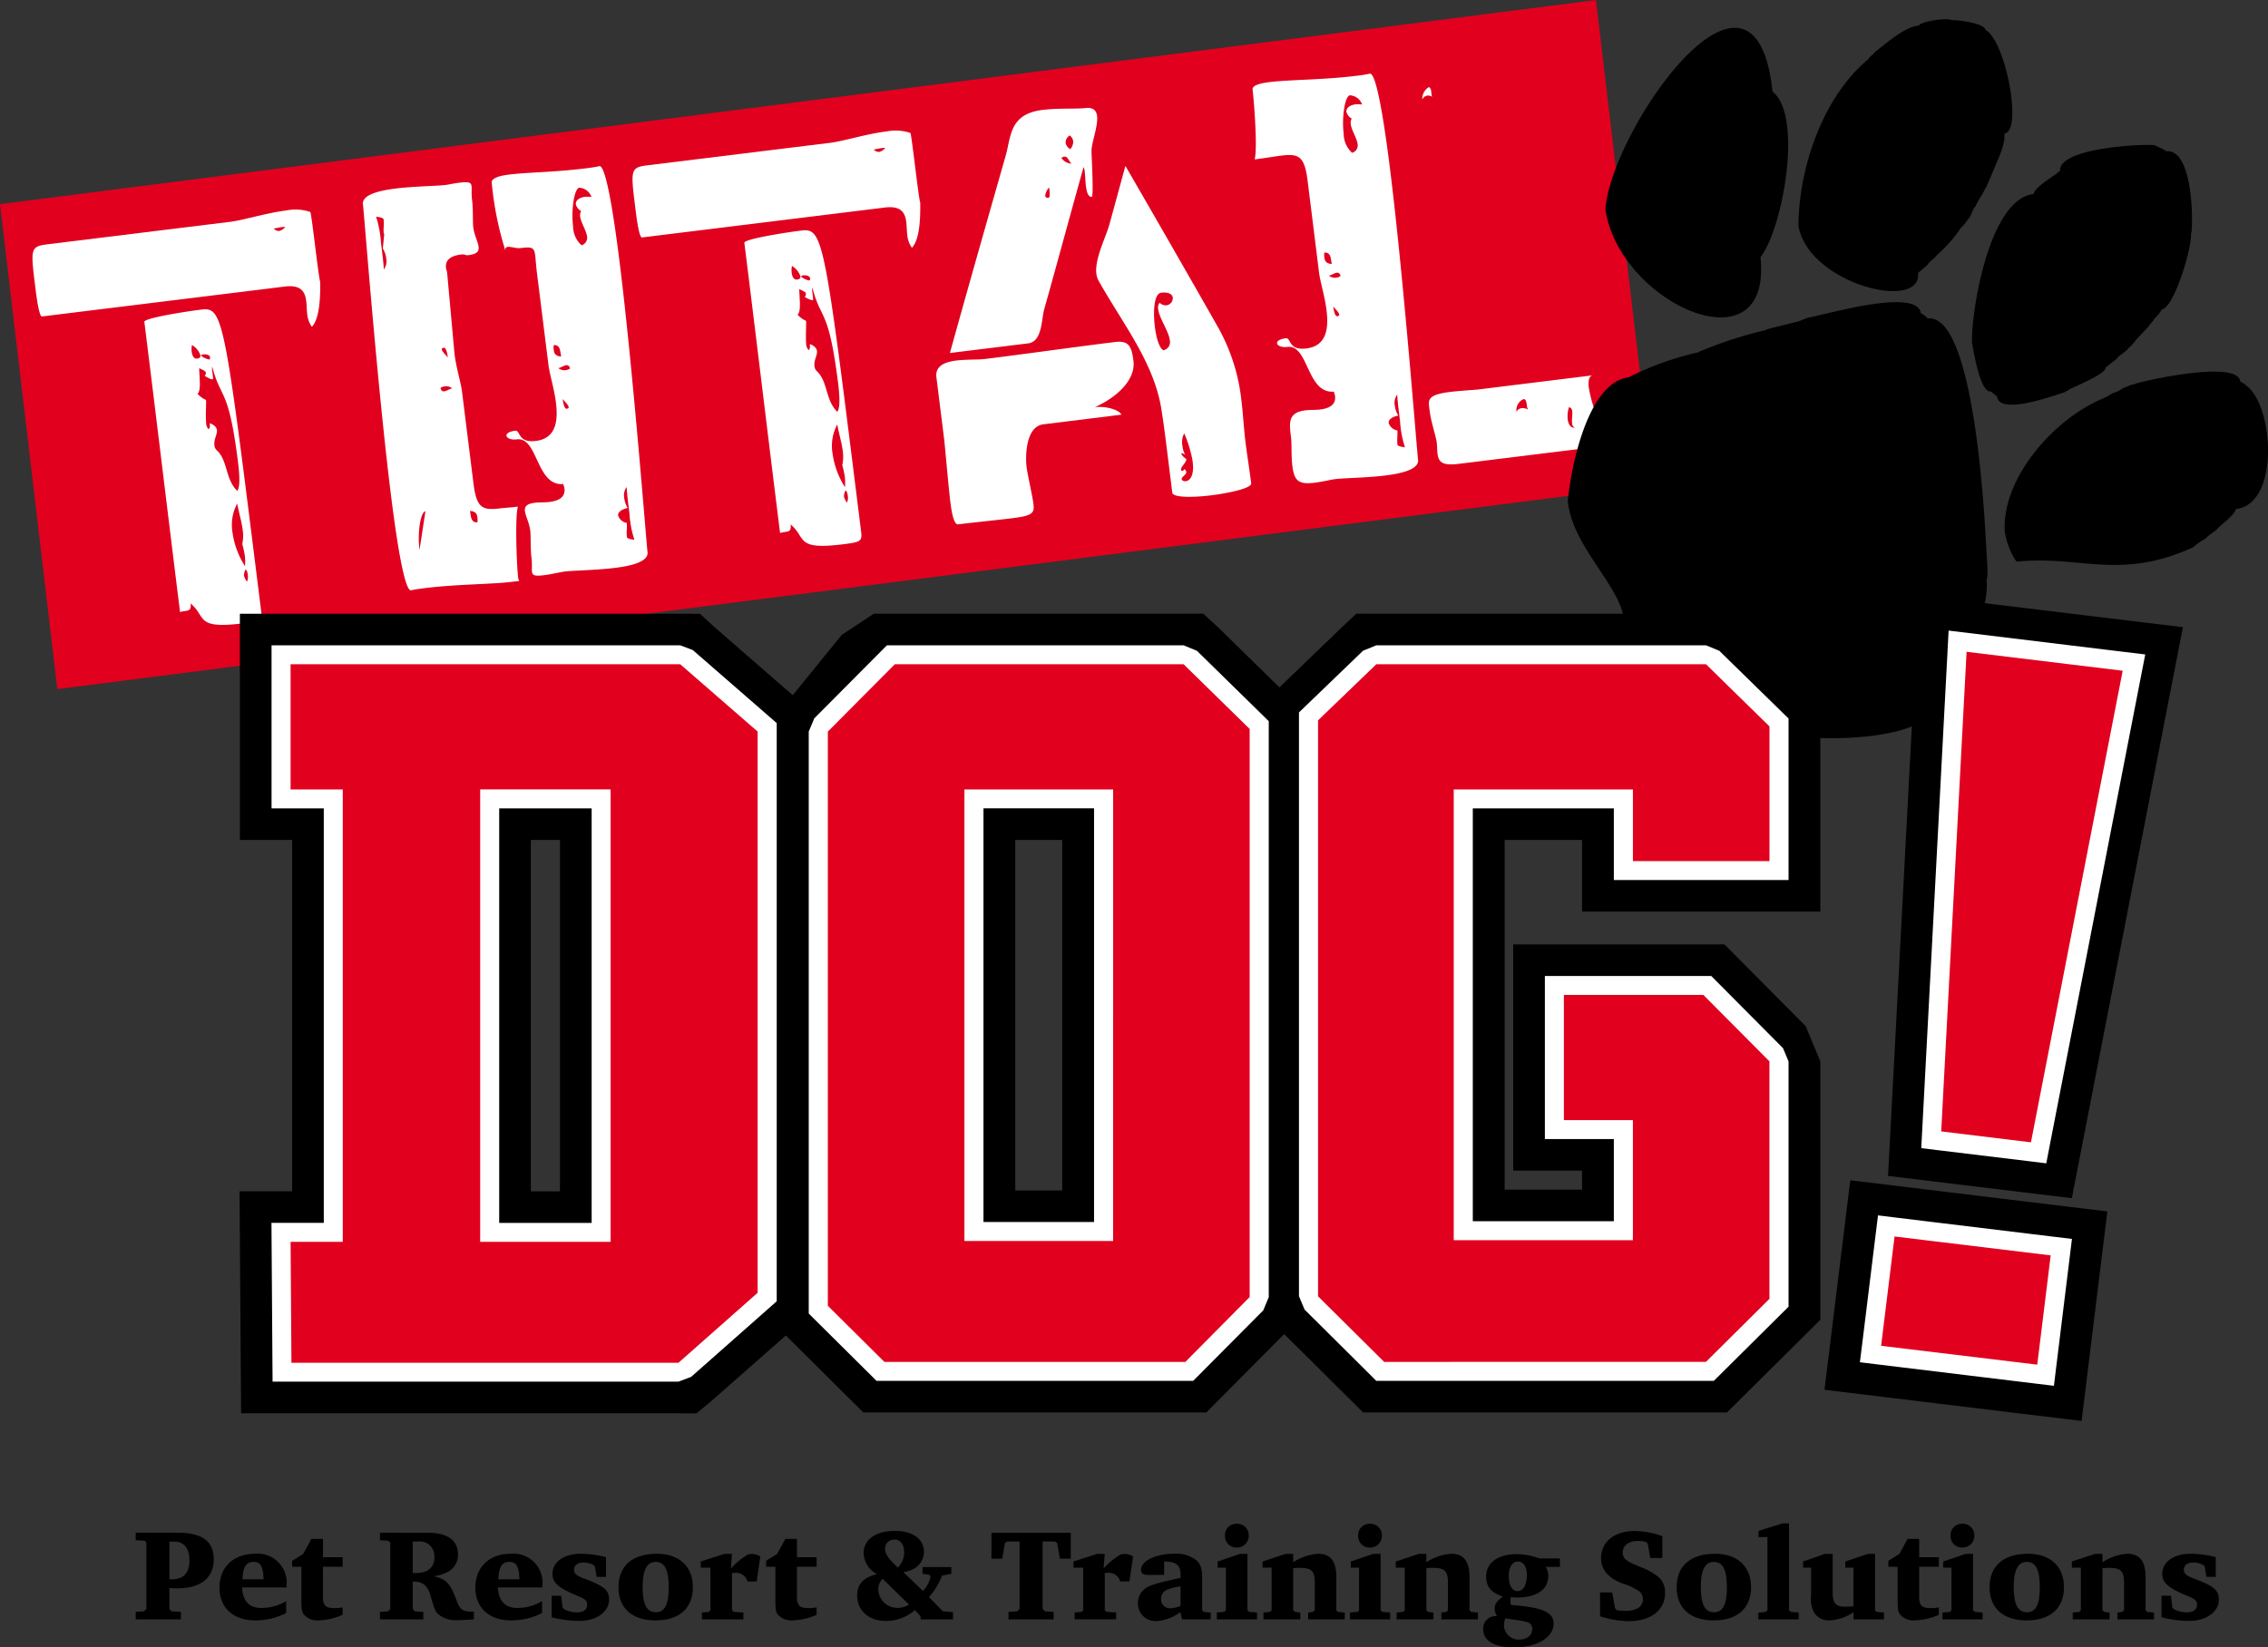 <svg data-name="Group 266" xmlns="http://www.w3.org/2000/svg" width="270.094" height="196.243">
  <rect width="100%" height="100%" fill="#333333" stroke="none"/>
  <defs/>
  <defs>
    <clipPath id="a">
      <path data-name="Rectangle 277" fill="none" d="M0 0h270.094v196.243H0z"/>
    </clipPath>
  </defs>
  <g data-name="Group 136" clip-path="url(#a)">
    <path data-name="Path 325" d="M16.159 192.011l.984-.061.293-.292v-7.893l-.2-.232-1.077-.062v-.892h4.985c2.908 0 4.309 1.016 4.309 3.139 0 2.261-1.539 3.492-4.371 3.492-.277 0-.493-.014-.907-.046v2.493l.231.292 1.139.061v.893h-5.386zm4.016-3.877a3.313 3.313 0 001.077-.108c.831-.2 1.308-.969 1.308-2.138 0-1.416-.647-2.248-1.754-2.248h-.63z"/>
    <path data-name="Path 326" d="M34.081 192.149a8.016 8.016 0 01-3.693.877c-2.616 0-4.247-1.509-4.247-3.909 0-2.446 1.677-4.03 4.247-4.03a3.456 3.456 0 013.739 3.8v.216h-5.308c.109 1.646.862 2.445 2.323 2.445a5.868 5.868 0 002.939-.815zm-2.692-4.016c-.047-1.524-.354-2.076-1.184-2.076-.893 0-1.277.614-1.324 2.076z"/>
    <path data-name="Path 327" d="M34.788 186.641v-.708l1.324-.829.969-1.787h1.384v2.186h2.339v1.139h-2.342v3.585c0 1.03.323 1.339 1.386 1.339a4.64 4.64 0 00.954-.092v.892a7.87 7.87 0 01-2.877.662 2.144 2.144 0 01-1.785-.753c-.2-.292-.246-.647-.246-1.647v-3.984z"/>
    <path data-name="Path 328" d="M50.893 182.58c2.37 0 3.647.892 3.647 2.568a2.253 2.253 0 01-1.17 2.078 4.731 4.731 0 01-1.723.538c1.585.37 1.985.893 2.755 2.954.4 1.062.707 1.277 2.03 1.277v.908c-1.23.078-1.6.092-1.954.092a3.25 3.25 0 01-2.276-.691c-.385-.385-.446-.54-.923-2.2-.338-1.2-.924-1.693-1.985-1.693h-.138v3.247l.245.292 1.016.061v.893h-5.17v-.893l.985-.061.247-.292v-7.893l-.247-.231-.985-.062v-.892zm-1.739 4.8a4.15 4.15 0 001.23-.093 1.682 1.682 0 001.338-1.816 1.717 1.717 0 00-1.862-1.845h-.707z"/>
    <path data-name="Path 329" d="M64.55 192.149a8.011 8.011 0 01-3.693.877c-2.615 0-4.247-1.509-4.247-3.909 0-2.446 1.677-4.03 4.247-4.03a3.455 3.455 0 013.739 3.8v.216h-5.305c.108 1.646.861 2.445 2.323 2.445a5.865 5.865 0 002.938-.815zm-2.692-4.016c-.047-1.524-.354-2.076-1.184-2.076-.893 0-1.277.614-1.324 2.076z"/>
    <path data-name="Path 330" d="M72.168 187.841h-1.112l-.2-1.216-.2-.215a2.664 2.664 0 00-1.139-.277c-.725 0-1.154.323-1.154.862 0 .445.277.692 1.076 1 2.494.923 3.093 1.415 3.093 2.553 0 1.462-1.507 2.54-3.538 2.54a13.629 13.629 0 01-3.293-.43v-2.571h1.123l.169 1.4.169.2a3.51 3.51 0 001.555.385c.769 0 1.214-.339 1.214-.907 0-.447-.229-.678-.984-.985-2.446-1.016-3.154-1.616-3.154-2.677 0-1.462 1.369-2.416 3.431-2.416a12.88 12.88 0 012.939.4z"/>
    <path data-name="Path 331" d="M82.516 189.073c0 2.508-1.631 3.955-4.448 3.955-2.785 0-4.416-1.447-4.416-3.955 0-2.539 1.662-3.984 4.57-3.984 2.663 0 4.293 1.508 4.293 3.984m-5.986-.015c0 2.047.492 3 1.571 3 1.061 0 1.537-.923 1.537-2.954 0-2.108-.477-3.046-1.554-3.046-1.046 0-1.554.984-1.554 3"/>
    <path data-name="Path 332" d="M83.589 192.088l.847-.077.169-.2v-5.065h-1.153v-.738l2.83-.907h.893l-.139 1.753a8.306 8.306 0 012.062-1.69.863.863 0 01.262-.031 1.678 1.678 0 011.184.292l-.431 2.969h-1.092a1.4 1.4 0 00-1.461-1.029c-.093 0-.185 0-.384.015v4.431l.2.2 1.154.077v.815h-4.941z"/>
    <path data-name="Path 333" d="M91.234 186.641v-.708l1.324-.829.969-1.787h1.382v2.186h2.339v1.139h-2.339v3.585c0 1.03.323 1.339 1.386 1.339a4.635 4.635 0 00.954-.092v.892a7.867 7.867 0 01-2.877.662 2.146 2.146 0 01-1.785-.753c-.2-.292-.245-.647-.245-1.647v-3.984z"/>
    <path data-name="Path 334" d="M109.923 189.52a3.645 3.645 0 00.893-1.678l-.122-.246-.831-.123v-.8h3.431v.8l-1.123.231a7.619 7.619 0 01-1.539 2.539l1.647 1.693 1.215.107v.862h-3.862v-.354l-.677-.753a5.18 5.18 0 01-3.478 1.292c-2.015 0-3.4-1.231-3.4-3.031 0-1.353.754-2.155 2.355-2.539a2.976 2.976 0 01-1.585-2.509c0-1.615 1.46-2.646 3.723-2.646 2.109 0 3.462.97 3.462 2.494a2.289 2.289 0 01-1.046 1.923 3.66 3.66 0 01-1.4.507zm-4.814-1.448a1.7 1.7 0 00-.508 1.263 2.253 2.253 0 002.309 2.2 2.363 2.363 0 001.337-.4zm2.569-3.123c0-.954-.445-1.554-1.139-1.554a1.082 1.082 0 00-1.139 1.061c0 .648.37 1.2 1.522 2.278a2.573 2.573 0 00.755-1.785"/>
    <path data-name="Path 335" d="M127.516 182.58v3.093h-1.292l-.322-1.862-.277-.184h-1.462v8.032l.292.292 1.016.061v.893h-5.37v-.893l1.031-.061.292-.292v-8.032h-1.492l-.261.184-.307 1.862h-1.293v-3.093z"/>
    <path data-name="Path 336" d="M127.979 192.088l.847-.077.169-.2v-5.065h-1.154v-.738l2.831-.907h.893l-.139 1.753a8.306 8.306 0 012.062-1.693.861.861 0 01.262-.031 1.678 1.678 0 011.184.292l-.431 2.969h-1.092a1.4 1.4 0 00-1.461-1.029c-.093 0-.185 0-.384.015v4.431l.2.2 1.154.077v.815h-4.939z"/>
    <path data-name="Path 337" d="M138.638 187.611h-1.831c-.661 0-.923-.169-.923-.6 0-1.078 1.755-1.924 3.94-1.924a3.866 3.866 0 012.66.785c.555.523.678.954.678 2.477v3.462l.17.2.846.077v.815h-3.4l-.216-.862a5.2 5.2 0 01-2.816 1.062 2.087 2.087 0 01-2.231-2.108 2.152 2.152 0 01.907-1.8c.477-.354 1.586-.677 4.17-1.231v-.446c0-1.078-.57-1.508-1.954-1.508zm1.954 1.369a5.85 5.85 0 00-1.431.323 1.219 1.219 0 00-.892 1.185 1.049 1.049 0 001.123 1.092 3.064 3.064 0 001.2-.291z"/>
    <path data-name="Path 338" d="M148.559 185.105v6.707l.2.2.938.077v.815h-4.784v-.817l.908-.077.169-.2v-5.061h-.985v-.738l2.663-.908zm.154-2.186a1.4 1.4 0 01-1.446 1.431 1.359 1.359 0 01-1.385-1.415 1.345 1.345 0 011.4-1.416 1.366 1.366 0 011.431 1.4"/>
    <path data-name="Path 339" d="M150.466 192.088l.8-.077.17-.2v-5.062h-1.077v-.738l2.753-.907h.893v1a6.1 6.1 0 012.984-1.014c1.462 0 2.155.907 2.155 2.814v3.909l.169.2.831.077v.815h-4.354v-.815l.6-.077.185-.2v-3.277c0-1.385-.384-1.77-1.784-1.77a5.413 5.413 0 00-.786.046v5l.2.2.647.077v.815h-4.385z"/>
    <path data-name="Path 340" d="M164.416 185.105v6.707l.2.2.939.077v.815h-4.784v-.817l.908-.077.169-.2v-5.061h-.985v-.738l2.663-.908zm.155-2.186a1.4 1.4 0 01-1.447 1.431 1.359 1.359 0 01-1.385-1.415 1.345 1.345 0 011.4-1.416 1.366 1.366 0 011.431 1.4"/>
    <path data-name="Path 341" d="M166.319 192.088l.8-.077.17-.2v-5.062h-1.07v-.738l2.753-.907h.893v1a6.1 6.1 0 012.984-1.014c1.462 0 2.155.907 2.155 2.814v3.909l.169.2.831.077v.815h-4.354v-.815l.6-.077.185-.2v-3.277c0-1.385-.384-1.77-1.784-1.77a5.414 5.414 0 00-.786.046v5l.2.2.647.077v.815h-4.393z"/>
    <path data-name="Path 342" d="M185.769 185.641v1.015h-1.693a1.91 1.91 0 01.307 1.093c0 1.6-1.4 2.554-3.707 2.554a6.168 6.168 0 01-.738-.046 1.719 1.719 0 00-.063.462 1.8 1.8 0 00.063.462l.66.062c3.263.307 4.417.877 4.417 2.169 0 1.647-1.985 2.831-4.724 2.831-2.338 0-3.662-.785-3.662-2.169a1.489 1.489 0 011.647-1.554 1.878 1.878 0 01-.278-.908c0-.524.278-.923.986-1.416-1.415-.491-2-1.184-2-2.369 0-1.662 1.384-2.692 3.646-2.692a8.173 8.173 0 012.708.507zm-6.509 7.14a2.582 2.582 0 00-.154.847 1.738 1.738 0 001.861 1.677c.893 0 1.509-.508 1.509-1.262a.8.8 0 00-.555-.8 9.362 9.362 0 00-1.461-.277zm.415-5.046c0 1.108.4 1.8 1.046 1.8.691 0 1.107-.723 1.107-1.908 0-1-.4-1.615-1.076-1.615-.647 0-1.078.677-1.078 1.723"/>
    <path data-name="Path 343" d="M190.547 189.689h1.447l.339 1.891.215.232a7.714 7.714 0 001.062.077c1.292 0 2.047-.508 2.047-1.385a1.193 1.193 0 00-.524-1 7.539 7.539 0 00-1.924-.877c-1.691-.661-2.538-1.646-2.538-3.016 0-1.953 1.584-3.23 4-3.23a9.785 9.785 0 013.293.615v2.6h-1.43l-.309-1.709-.184-.185a2.413 2.413 0 00-.908-.138c-1.169 0-1.878.508-1.878 1.369 0 .723.339 1.016 1.955 1.677a7.422 7.422 0 012.4 1.339 2.425 2.425 0 01.677 1.816c0 2.047-1.692 3.355-4.338 3.355a11.444 11.444 0 01-3.4-.585z"/>
    <path data-name="Path 344" d="M208.532 189.073c0 2.508-1.631 3.955-4.448 3.955-2.784 0-4.415-1.447-4.415-3.955 0-2.539 1.661-3.984 4.57-3.984 2.663 0 4.293 1.508 4.293 3.984m-5.986-.015c0 2.047.492 3 1.571 3 1.061 0 1.538-.923 1.538-2.954 0-2.108-.477-3.046-1.554-3.046-1.046 0-1.554.984-1.554 3"/>
    <path data-name="Path 345" d="M209.389 192.12l.893-.109.2-.2v-8.709h-1.061v-.739l2.847-.892h.784v10.34l.215.2.94.077v.815h-4.818z"/>
    <path data-name="Path 346" d="M218.25 185.104v4.461c0 1.46.323 1.83 1.585 1.83a6.91 6.91 0 00.893-.047v-4.6h-.97v-.738l2.679-.907h.86v6.707l.154.2.909.076v.815h-3.632v-.846a5.558 5.558 0 01-2.892.97 2.048 2.048 0 01-1.771-.893 3.2 3.2 0 01-.384-2.03v-3.356h-.955v-.738l2.616-.907z"/>
    <path data-name="Path 347" d="M224.878 186.641v-.708l1.324-.829.969-1.787h1.384v2.186h2.339v1.139h-2.34v3.585c0 1.03.323 1.339 1.386 1.339a4.634 4.634 0 00.954-.092v.892a7.866 7.866 0 01-2.877.662 2.146 2.146 0 01-1.785-.753c-.2-.292-.245-.647-.245-1.647v-3.984z"/>
    <path data-name="Path 348" d="M234.968 185.105v6.707l.2.2.938.077v.815h-4.785v-.817l.908-.077.17-.2v-5.061h-.985v-.738l2.663-.908zm.154-2.186a1.4 1.4 0 01-1.446 1.431 1.359 1.359 0 01-1.385-1.415 1.344 1.344 0 011.4-1.416 1.366 1.366 0 011.431 1.4"/>
    <path data-name="Path 349" d="M245.8 189.073c0 2.508-1.632 3.955-4.448 3.955-2.785 0-4.416-1.447-4.416-3.955 0-2.539 1.661-3.984 4.57-3.984 2.662 0 4.293 1.508 4.293 3.984m-5.986-.015c0 2.047.492 3 1.57 3 1.061 0 1.537-.923 1.537-2.954 0-2.108-.476-3.046-1.553-3.046-1.046 0-1.554.984-1.554 3"/>
    <path data-name="Path 350" d="M246.841 192.088l.8-.077.17-.2v-5.062h-1.077v-.738l2.754-.907h.892v1a6.1 6.1 0 012.985-1.014c1.462 0 2.154.907 2.154 2.814v3.909l.17.2.831.077v.815h-4.354v-.815l.6-.077.185-.2v-3.277c0-1.385-.385-1.77-1.784-1.77a5.421 5.421 0 00-.786.046v5l.2.2.646.077v.815h-4.386z"/>
    <path data-name="Path 351" d="M263.871 187.841h-1.108l-.2-1.216-.2-.215a2.667 2.667 0 00-1.139-.277c-.724 0-1.154.323-1.154.862 0 .445.277.692 1.077 1 2.493.923 3.093 1.415 3.093 2.553 0 1.462-1.508 2.54-3.538 2.54a13.634 13.634 0 01-3.293-.43v-2.571h1.126l.17 1.4.169.2a3.509 3.509 0 001.554.385c.77 0 1.215-.339 1.215-.907 0-.447-.23-.678-.984-.985-2.446-1.016-3.155-1.616-3.155-2.677 0-1.462 1.37-2.416 3.432-2.416a12.873 12.873 0 012.938.4z"/>
    <path data-name="Path 352" d="M0 24.317L190.063 0l6.824 57.772L6.826 82.089z" fill="#e1001e" fill-rule="evenodd"/>
    <path data-name="Path 353" d="M124.328 36.936c1.6-5.681 3.122-11.354 4.714-17.033a1.621 1.621 0 01.143.623c.059.459.064 1.044.135 1.618.087.689.233 1.313.692 1.314.259-.032-.029-4.957-.022-5.424-.048-.926.808-3.019.658-4.222-.079-.634-.459-1.052-1.367-.942-1.037.128-3.225-.011-5.106.22-3.949.488-3.757 3.092-4.389 5.385-2.243 7.86-4.483 15.72-6.663 23.576l9.333-1.149c1.617-.2 1.569-2.7 1.871-3.966m3.059-20.8a.98.98 0 01.421.707 1.328 1.328 0 01-.347.92 1.057 1.057 0 01-.556-.752 1 1 0 01.482-.875m.224 3.357a1.537 1.537 0 01-1.2-.669.486.486 0 01.372-.16c.389-.051.541.632.829.829m-2.674 2.836c.074.577.135 1.095-.042 1.231-.257.034-.4-.066-.424-.238a1.839 1.839 0 01.467-.994m-7.575 20.427c-.908.112-2.3.048-3.465.193-1.423.175-2.545.664-2.383 1.987l.926 7.413c.082.632.516 5.708.74 7.49.187 1.494.465 2.682.922 2.625 2.134-.262 4.346-.473 6.482-.737 2.266-.283 2.628-.557 2.493-1.65s-.693-3.417-.822-4.451c-.148-1.2-.142-4.819 2-5.079l9.293-1.148c-.347-.658-2-1.038-3.167-.892 2.558-1.134 4.89-3.231 4.6-5.526-.216-1.728-.568-2.439-2.186-2.238-4.663.572-11.091 1.48-15.431 2.014m16.663-23c-.639 2.3-1.262 4.649-1.9 6.942-.4 1.511-1.787 4.133-1.563 5.913a2.274 2.274 0 00.306.9c2.715 4.856 6.459 9.53 7.4 15.016.281 1.716.5 3.439.706 5.105l.63 5.059c.074.573 2.313.6 4.64.311 2.4-.3 4.822-.894 4.758-1.412-.2-1.61-.464-3.207-.675-4.877s-.294-3.406-.492-5.015a22.713 22.713 0 00-2.807-8.756c-3.624-6.38-7.323-12.81-11.01-19.184m7.008 31.873a14.3 14.3 0 011 3.318c.227 1.778-.364 2.321-.816 2.374-.26.034-.476-.115-.49-.232-.034-.286.587-.54.547-.882a.486.486 0 00-.237-.326c-.053.129-.112.193-.238.209-.064.009-.137-.042-.153-.158-.034-.285.677-.9.635-1.243 0 0-.574-.4-.612-.686l.064-.005a.733.733 0 01.419.182 2.637 2.637 0 01-.33-1.07 2.177 2.177 0 01.211-1.481m-2.934-15.567a.982.982 0 00-.167.777c.137 1.093 1.246 2.588 1.383 3.683a.987.987 0 01-.77 1.2c-.5-.288-.843-1.472-1.008-2.795-.228-1.84-.1-3.953.744-4.057.907-.112 1.338.182 1.39.587a.867.867 0 01-.744.909 1.052 1.052 0 01-.827-.305" fill="#fff"/>
    <path data-name="Path 354" d="M36.946 25.246a5.537 5.537 0 00-2.841-.177c-2.353.291-5.138 1.16-6.633 1.347-14.608 1.798-18.313 2.252-21.733 2.675-2.212.27-2.112.49-1.473 5.606.192 1.492.452 3.035.737 3l28.933-3.564c1.924-.237 2.394.638 2.53 1.731.065.518.057 1.043.122 1.56a3.141 3.141 0 00.551 1.507c1.028-1.059 1.008-4.092.991-5.373-.227-.672-1.038-8.33-1.184-8.313m-4.337 1.995a8.519 8.519 0 011.353-.226 1.16 1.16 0 01-.728.5.812.812 0 01-.625-.274m-8.629 9.638c-2.074.255-6.843 1.029-6.79 1.462 1.442 11.544 2.812 23.034 4.253 34.58.754-.281 1.393.079 1.252-1.033 1.911 1.583.518 3.07 6.152 2.378 2.205-.272 2.389-.357 2.245-1.533-4.348-34.812-4.456-36.182-7.111-35.854m1.008 5.945c-.262.033-1.031-.338-1.053-.515a.8.8 0 01.252-.087c.326-.042.792.019.834.363.007.06-.042.18-.033.238M22.862 41.1a2.327 2.327 0 011.005 1.218c.03.232-.087.359-.407.4-.394.045-.58-.4-.629-.8a2.388 2.388 0 01.031-.819m6.547 28.195a2.079 2.079 0 01-.35-.717 1.552 1.552 0 01.173-.724c.138.041.231.265.266.551a1.444 1.444 0 01-.089.89m-.556-4.483a12.174 12.174 0 01.315 1.477 8.091 8.091 0 01.014 1.165 9.979 9.979 0 01-1.492-4.013 5.422 5.422 0 01.556-3.453c.2 1.084.533 2.152.664 3.188a4.767 4.767 0 01-.059 1.641m-.6-6.345c-1.425-1.4-1.093-3.483-2.377-4.784a.9.9 0 01-.335-.6c-.1-.8.359-1.327.293-1.844-.036-.287-.2-.56-.824-.832-.087.361.114.4-.173.724a1.263 1.263 0 01-.269-.551c-.108-.864 0-2.685-.019-2.8-.044-.344-.13.017-1.028-.865.475-.408.207-2.01.207-3.059.353.188.763.313.789.544a.472.472 0 01-.144.37c.495.287.774.433.9.412s.115-.131.085-.361a26.594 26.594 0 01-.071-.573 1.721 1.721 0 01-.009-.583c1.03 4.016 1.939 2.332 3.072 11.409.2 1.611.245 3-.1 3.4" fill="#fff"/>
    <path data-name="Path 355" d="M108.407 15.835a5.543 5.543 0 00-2.842-.177c-2.355.288-5.141 1.16-6.636 1.347-14.608 1.8-18.313 2.253-21.733 2.676-2.211.268-2.109.488-1.471 5.605.19 1.493.451 3.036.736 3l28.933-3.566c1.926-.238 2.4.638 2.531 1.729.065.518.059 1.044.122 1.562a3.13 3.13 0 00.55 1.507c1.028-1.062 1.008-4.092.994-5.375-.228-.67-1.04-8.331-1.184-8.312m-4.34 1.993a8.343 8.343 0 011.351-.226 1.147 1.147 0 01-.73.5.8.8 0 01-.621-.273m-8.632 9.638c-2.074.253-6.841 1.031-6.79 1.46 1.442 11.546 2.811 23.036 4.255 34.578.753-.279 1.388.083 1.252-1.029 1.907 1.582.516 3.072 6.152 2.376 2.2-.27 2.389-.357 2.245-1.531-4.348-34.812-4.456-36.182-7.114-35.854m1.008 5.945c-.261.029-1.028-.338-1.05-.513a.723.723 0 01.249-.088c.326-.042.793.017.837.363.006.058-.047.177-.036.238m-2.122-1.722a2.317 2.317 0 011 1.216c.029.232-.087.364-.41.4-.391.047-.578-.393-.627-.8a2.407 2.407 0 01.032-.82m6.543 28.194a2.195 2.195 0 01-.351-.717 1.617 1.617 0 01.173-.724c.14.042.232.263.267.551a1.447 1.447 0 01-.089.89m-.556-4.486a12.117 12.117 0 01.315 1.477 7.917 7.917 0 01.013 1.169 9.96 9.96 0 01-1.482-4.016 5.433 5.433 0 01.556-3.453c.2 1.083.533 2.152.663 3.185a4.762 4.762 0 01-.058 1.641m-.6-6.342c-1.425-1.4-1.093-3.486-2.374-4.786a.89.89 0 01-.335-.6c-.1-.805.357-1.329.293-1.845-.036-.288-.2-.56-.826-.834-.089.361.114.4-.173.723a1.28 1.28 0 01-.272-.55c-.1-.862 0-2.685-.016-2.8-.045-.346-.13.017-1.03-.866.475-.406.21-2.008.21-3.057.353.19.765.313.788.544a.473.473 0 01-.143.37 2.348 2.348 0 00.9.412c.131-.017.115-.131.085-.361-.02-.173-.042-.342-.07-.573a1.679 1.679 0 01-.007-.583c1.03 4.013 1.936 2.329 3.07 11.406.2 1.611.245 3.006-.1 3.4" fill="#fff"/>
    <path data-name="Path 356" d="M53.246 32.453c-.024-.176-.108-.34-.13-.513-.137-1.087.731-1.484 1.772-1.616.58-.074.423.132.937.065 2.142-.266.754-1.576.539-3.3-.084-.687 0-2.159-.148-3.307-.217-1.725.476-2.26-1.466-2.023-.971.122-1.1.2-1.687.273-1.1.132-3.666.15-5.933.424-2.2.272-4.043.8-3.908 1.89.157 1.267 1.691 21.446 3.34 34.659.826 6.608 1.7 11.46 2.4 11.315.576-.128 1.095-.19 1.678-.265 3.822-.471 7.9-.448 10.234-.737 1.358-.167.892-.007.837-.467-.173-1.377-.4-7.238-.036-8.5-1.3.156-1.381.116-2.159.213-2.071.256-2.769-.067-3.126-2.941l-1.377-11.039c-.132-1.035-.671-2.716-.886-4.437m2.73 20.069c-.843.1-.771-.9-.892-1.348.664.031.835.363.879.706a2.36 2.36 0 01.013.642m-4-20.79c.32-.04.454.994.473 1.167-.086-.162-.679-.679-.713-.964-.014-.114.045-.177.24-.2m.994 4.835c-.257.034-.68.321-.94.351-.193.023-.4-.066-.445-.415a1.361 1.361 0 01.439-.169 1.169 1.169 0 01.947.232m-8.261-16.664a2.986 2.986 0 01.412 1.232 1.6 1.6 0 01-.3 1.264c0-.526-.165-1.845-.33-3.168a12.848 12.848 0 00-.59-3.136c.007.058.862.069.9.357.072.574-.05 1.172.022 1.747-.007-.057-.007-.057.057-.065m4.2 37.668c-.269-2.008.118-4.513.7-4.589m20.71-41.116a15.614 15.614 0 01-1.677.266c-3.824.471-6.751.451-9.081.736-1.357.169-2.107.5-2.052.964a38.21 38.21 0 001.708 8.347c-.442-1.219.927-.454 1.7-.552 2.071-.255 1.615.068 1.972 2.943l1.38 11.033c.129 1.035.668 2.716.884 4.438.272 2.186.006 4.262-2.391 4.556-2.2.269-1.807-1.293-2.456-1.218-.778.1-1.07.37-1.044.6.04.286.529.518 1.241.432 2.526-.314 2.278 5.61 5.534 5.324.019.174.106.34.126.512.137 1.09-.731 1.489-1.771 1.617-.581.076-1.243.036-1.761.1-2.141.266-.754 1.579-.54 3.3.087.689.01 2.158.154 3.306.214 1.722-.479 2.26 1.465 2.024.968-.121 1.925-.367 2.509-.44 1.1-.133 3.665-.148 5.932-.429 2.2-.268 4.045-.8 3.909-1.89-.156-1.26-1.692-21.44-3.34-34.654-.827-6.608-1.7-11.46-2.4-11.318m-5.434 21.328c.844-.1.77.9.892 1.348-.661-.036-.834-.366-.876-.708a2.31 2.31 0 01-.015-.641m1.543 7.573c-.326.038-.456-1-.473-1.169.085.165.672.679.71.962.013.115-.045.18-.237.207m-1-4.839c.262-.031.685-.319.947-.349.193-.021.4.068.446.412a1.387 1.387 0 01-.44.171 1.174 1.174 0 01-.953-.235m8.151 14.165c0 .526.165 1.85.329 3.171a12.515 12.515 0 00.593 3.135c-.009-.058-.865-.068-.9-.357-.072-.573.048-1.171-.021-1.744.007.055.007.055-.058.064a1.32 1.32 0 01-.965-.873c-.036-.288.179-.668 1.136-.9a2.963 2.963 0 01-.414-1.232 1.607 1.607 0 01.3-1.264m-5.427-32.879a1.075 1.075 0 00-.119.655c.1.748.736 1.661.829 2.411a.933.933 0 01-.664 1.017 3.1 3.1 0 01-1.006-2.275c-.252-2.011.161-4.508.742-4.582a1.648 1.648 0 011.453 1.104 3.858 3.858 0 00-.791-.019c-.647.08-1.131.429-1.072.893a1.236 1.236 0 00.628.8" fill="#fff"/>
    <path data-name="Path 357" d="M166.421 52.949c-.072-.574.05-1.172-.021-1.748.008.059.008.059-.057.061a1.3 1.3 0 01-.965-.867c-.038-.29.18-.67 1.138-.9a2.935 2.935 0 01-.417-1.228 1.615 1.615 0 01.3-1.265c0 .524.166 1.846.332 3.17a12.349 12.349 0 00.59 3.134c-.008-.057-.863-.07-.9-.355m-5-40.52c-.65.081-1.131.431-1.074.892a1.249 1.249 0 00.627.8 1.083 1.083 0 00-.118.656c.093.744.734 1.66.828 2.408a.917.917 0 01-.665 1.014 3.084 3.084 0 01-1-2.265c-.249-2.013.158-4.513.74-4.585a1.646 1.646 0 011.454 1.1 3.561 3.561 0 00-.788-.02m-2.224 20.636a1.157 1.157 0 01-.949-.232c.257-.031.682-.315.943-.35.192-.021.4.067.445.412a1.271 1.271 0 01-.439.171m.046 4.6c-.321.041-.452-.994-.471-1.167.086.163.675.676.713.966.012.112-.045.18-.242.2m-1.52-6.931a1.993 1.993 0 01-.014-.639c.841-.105.767.9.892 1.349-.666-.038-.836-.363-.878-.71m5.41-21.961a15.9 15.9 0 01-1.676.264c-3.822.474-7.9.448-10.234.736-1.358.167-2.114.435-2.058.9.171 1.38.612 7.042.244 8.314 1.3-.161 2.4-.358 3.171-.451 2.074-.257 2.769.066 3.131 2.941l1.376 11.033c.127 1.033.666 2.719.883 4.442.273 2.186.007 4.259-2.393 4.553-2.2.275-1.8-1.3-2.452-1.213-.778.1-1.073.366-1.045.6.036.286.524.518 1.239.432 2.524-.311 2.281 5.612 5.532 5.324.021.176.108.341.132.512.137 1.093-.733 1.49-1.776 1.619-.582.07-1.241.034-1.756.1-2.142.265-1.911 1.577-1.7 3.3.087.688.007 2.159.149 3.306.218 1.723.681 2.26 2.624 2.021.969-.12 1.927-.365 2.512-.437 1.1-.134 3.662-.148 5.934-.428 2.2-.275 4.04-.8 3.9-1.892-.157-1.266-1.691-21.439-3.34-34.654-.828-6.611-1.7-11.461-2.4-11.315m6.839 2.6a1.1 1.1 0 01.686.207c-.138-.04-.144-.1-.157-.211a10.775 10.775 0 01-.065-.518.605.605 0 00-.262-.492 1.65 1.65 0 00-.8 1.5.781.781 0 01.6-.482m19.368 40.791a.823.823 0 01.434-.753 1.112 1.112 0 00-.237.728.865.865 0 00.392.535c-.345-.129-.566-.336-.589-.509m-2.647-2.241a3.576 3.576 0 01.148-1.419c.268.028.364.245.391.475.05.4-.072 1-.013 1.464a.548.548 0 00.323.486c-.52.061-.78-.432-.85-1.006m-5.492-1.308a.739.739 0 00-.606.427 1.431 1.431 0 01.866-1.523c.468.061.268 1.076.552 1.279a1.419 1.419 0 00-.812-.2m9.452 1.929a14.89 14.89 0 01-1.437-4.316c-.1-.748-.024-1.4.41-1.509l-13.555 1.676c-.517.064-2.076.138-3.406.3-2.873.358-2.568 1.017-2.405 2.281.165 1.319.754 3.057.832 3.692.062.515.049.987.092 1.329.132 1.034.49 1.517 2.625 1.252l14.588-1.8c1.548-.188 1.81-.514 1.755-.917-.042-.342-.15-.624-.178-.848-.048-.4.062-.71.681-1.138" fill="#fff"/>
    <path data-name="Path 358" d="M186.703 59.738c.372-4.017 2.34-14.28 7.365-14.81v-.042a35.936 35.936 0 018.283-2.94l-.007-.042a48.775 48.775 0 018.007-2.6v-.042c.624-.231 4.146-1 4.135-1.1a5.883 5.883 0 01.686-.248v-.044c2.048-.309 13.247-3.721 13.591-.507.2-.021.7.442.814.573 5.842-.615 6.9 26.178 7.026 28.475.034.3.191 2.574-.03 2.6.324 3.01-1.6 7.483-3 10.122-.215.025-.543 1.114-.719 1.134a6.4 6.4 0 01-.962 1.378c-.04.048-.076.1-.154.19a5.937 5.937 0 01-.9 1.152l-.749.869c.575 5.369-22.794 5.183-23.244.953-.254-.166-.73-.625-1.04-.594-.361-.289-1.716-.74-1.755-1.089-.12-.1-.645-.638-.776-.624 0-.042-.7-.719-.829-.7-.1-.122-.809-.929-1.029-.9l-.776-.665c0-.045-.054-.083-.1-.123-.047 0-.45-.479-.584-.466-.065-.617-5.925-5.269-6.056-5.256-.051-.082-.366-.533-.495-.52-.442-4.119-6.113-8.683-6.693-14.121m4.475-34.83c.714-9.548 17.779-33.878 19.9-14.02 3.731 2.993 1.127 16.579-1.436 19.727 1.463 13.7-16.854 5.542-18.466-5.708m22.989 2.021c.034-6.88 2.853-15.373 8.369-19.933-.017-.173.768-.7.754-.826 1.338-1 3.444-2.96 5.245-3.147v-.04c.384-.474 3.463-.924 3.881-.586.652-.072 3.939.355 4.02 1.158 2.4 1.243 4.484 12.111 2.254 12.345.166 1.565-1.167 3.8-1.656 5.277-.086.008-.488 1.24-.617 1.254-.319.737-.906 1.46-1.186 2.192-.26.028-.6 1.427-.86 1.452a5.035 5.035 0 01-.863 1.061 16.043 16.043 0 01-2.926 3.3c.019.171-.978.805-.954 1.023l-1.22 1.05c.5 4.64-12.991 1.339-14.239-5.583m20.665 13.88c-.094-3.682 2.019-17.148 7.371-17.713-.075-.664 2.405-2.18 2.832-2.5-.013-.131.245-.2.288-.205-.3-2.851 10.312-3.306 11.325-3.086.01.087 1.251.529 1.27.7 3.292-.348 3.245 8.569 3.038 9.756h-.047c.178 1.653-2.029 8.924-3.458 9.075a4.759 4.759 0 01-.943 1.154c.02.176-.593.681-.578.809l-1.589 1.709a4.464 4.464 0 01-.954 1.025c.017.173-1.273.968-1.252 1.142l-1.396 1.109c.079.751-3.636 2.214-4.455 2.67.019.173-.391.087-.37.26-.452.047-7.837 2.965-8.1.5l-.726-.583c-1.38.148-2.127-5.357-2.264-5.832m3.914 22.509c-.366-6.456 6.01-13.566 11.813-15.893v-.044c.438-.047.824-.571 1.352-.626l-.006-.044c.439-.047.913-.58 1.351-.626a2.636 2.636 0 011.029-.329l-.006-.045c1.442-.445 12.235-2.851 12.51-.26a1.035 1.035 0 01.285.19c.088-.011.272.059.288.191 3.419 2.168 4.247 14.246-1.118 14.81.055.526-1.813 1.946-2.228 2.388.014.132-1.279.886-1.262 1.059a12.134 12.134 0 00-1.649 1.14c-8.7 3.94-13.434.89-20.957 1.68a8.656 8.656 0 01-1.4-3.591" fill-rule="evenodd"/>
    <path data-name="Path 359" d="M66.685 100.057h-3.467v41.859h3.467zm3.773-3.761H59.449v49.38h11.01zM80.8 164.59H32.461l-.016-2.244-.106-14.4-.013-2.264h6.23V96.296h-6.217V76.871h48.668l1.49.563 9.219 8.022.782.68v68.877l-.763.673-9.428 8.332zm49.487-68.294h-13.168v49.279h13.168zm-26.58 67.531l-6.731-6.682-.668-.666V87.148l.66-1.576 7.976-8.022.672-.679h35.33l1.59.652 7.872 7.714.683.669v68.608l-.656 1.58-7.665 7.714-.676.678h-37.715zm59.518 0l-7.868-7.817-.67-1.594v-69.55l.693-.667 6.942-6.686 1.585-.642h39.256l1.588.652 7.564 7.4.68.67v19.236h-20.8v-8.537h-16.8v49.18h16.795v-9.786h-8.212v-19.423h19.814l.674.676 7.872 7.919.656 1.581v29.219l-.664.659-7.56 7.509-.67.659h-40.2zm83.241-14l-1.6 13.02-.275 2.24-2.255-.272-18.594-2.258-2.254-.277.277-2.237 1.6-13.017.275-2.243 2.256.277 18.592 2.255 2.251.272zm-4.883-11.5l-10.687-1.295-2.1-.256.111-2.1 3.019-57.137.129-2.419 2.411.294 18.592 2.254 2.414.293-.463 2.37-10.924 56.178-.4 2.073zm-115.081-38.27h-5.595v41.757h5.594zm34.049 66.43l-7.616-7.564-7.467 7.515-1.8 1.812h-40.861l-1.775-1.762-6.725-6.688-.721-.714-8.789 7.739-1.862 1.546-2.16-.018H28.713l-.042-6-.1-14.4-.044-6.04h6.259v-41.856h-6.219V73.11h52.44l2.366.011 1.611 1.492 9.223 8.027.2.179 5.832-7.188 3.816-2.517h36.9l2.334-.02 1.9 1.757 7.177 7.033.384-.369 6.942-6.686 1.833-1.728 2.38.013h39.256l4.236 1.737 7.562 7.408 1.823 1.784v24.552h-28.375v-8.534h-9.219v41.657h9.219v-2.268h-8.2V112.5h25.153l1.8 1.809 7.872 7.922 1.753 4.207v30.775l-1.772 1.763-7.566 7.509-1.773 1.762h-43.347zm89.678-16.206l-1.6 13.02-.736 5.967-6.01-.726-18.59-2.254-6.017-.733.736-5.967 1.6-13.02.736-5.97 6.012.729 18.592 2.256 6.011.729zm-9.1-8.229l-10.686-1.292-5.6-.683.3-5.6 3.019-57.137.34-6.444 6.428.782 18.59 2.255 6.439.779-1.23 6.32-10.922 56.179-1.074 5.521z"/>
    <path data-name="Path 360" d="M70.459 96.297h-11.01v49.381h11.01zm10.341 68.29H32.461l-.017-2.248-.1-14.4-.015-2.266h6.23V96.297H32.34V76.871h48.667l1.493.563 9.216 8.022.782.679v68.878l-.763.675-9.427 8.329zm49.49-68.295h-13.169v49.28h13.168zm-26.578 67.529l-6.732-6.682-.668-.664V87.147l.66-1.576 7.976-8.022.672-.677h35.333l1.588.652 7.872 7.714.683.672v68.607l-.656 1.576-7.664 7.716-.677.679h-37.72zm59.52 0l-7.87-7.817-.669-1.594V84.866l.693-.668 6.941-6.684 1.579-.643h39.256l1.588.652 7.563 7.4.683.67v19.237H192.19v-8.533h-16.795v49.181h16.795v-9.791h-8.212v-19.424h19.814l.675.679 7.872 7.919.658 1.579v29.219l-.666.661-7.56 7.507-.668.662h-40.207zm83.241-14l-1.6 13.022-.274 2.238-2.255-.272-18.592-2.256-2.257-.277.278-2.238 1.6-13.017.277-2.241 2.254.277 18.592 2.256 2.251.272zm-4.886-11.5l-10.686-1.293-2.1-.256.111-2.1 3.021-57.135.126-2.418 2.41.291 18.595 2.259 2.412.291-.462 2.37-10.924 56.177-.4 2.075z" fill="#fff"/>
    <path data-name="Path 361" d="M164.837 162.234l-7.872-7.815V85.81l6.942-6.684h39.258l7.56 7.406v16.045h-16.263v-8.535h-21.341v53.692h21.338v-14.3h-8.218v-14.918h16.609l7.871 7.918v28.287l-7.56 7.507zm-59.516 0l-6.733-6.684v-68.4l7.974-8.022h34.39l7.869 7.706v67.676l-7.66 7.724zm27.241-68.19h-17.711v53.79h17.71zm-51.761 68.29H34.707l-.1-14.4h6.214V94.041h-6.215V79.125h46.4l9.219 8.022v66.856zm-8.081-68.3H57.184v53.9h15.537zm158.457 40.743l10.686 1.3L252.788 79.9l-18.59-2.255zm11.437 27.785l1.6-13.017-18.593-2.252-1.6 13.024z" fill="#e1001e"/>
  </g>
</svg>
